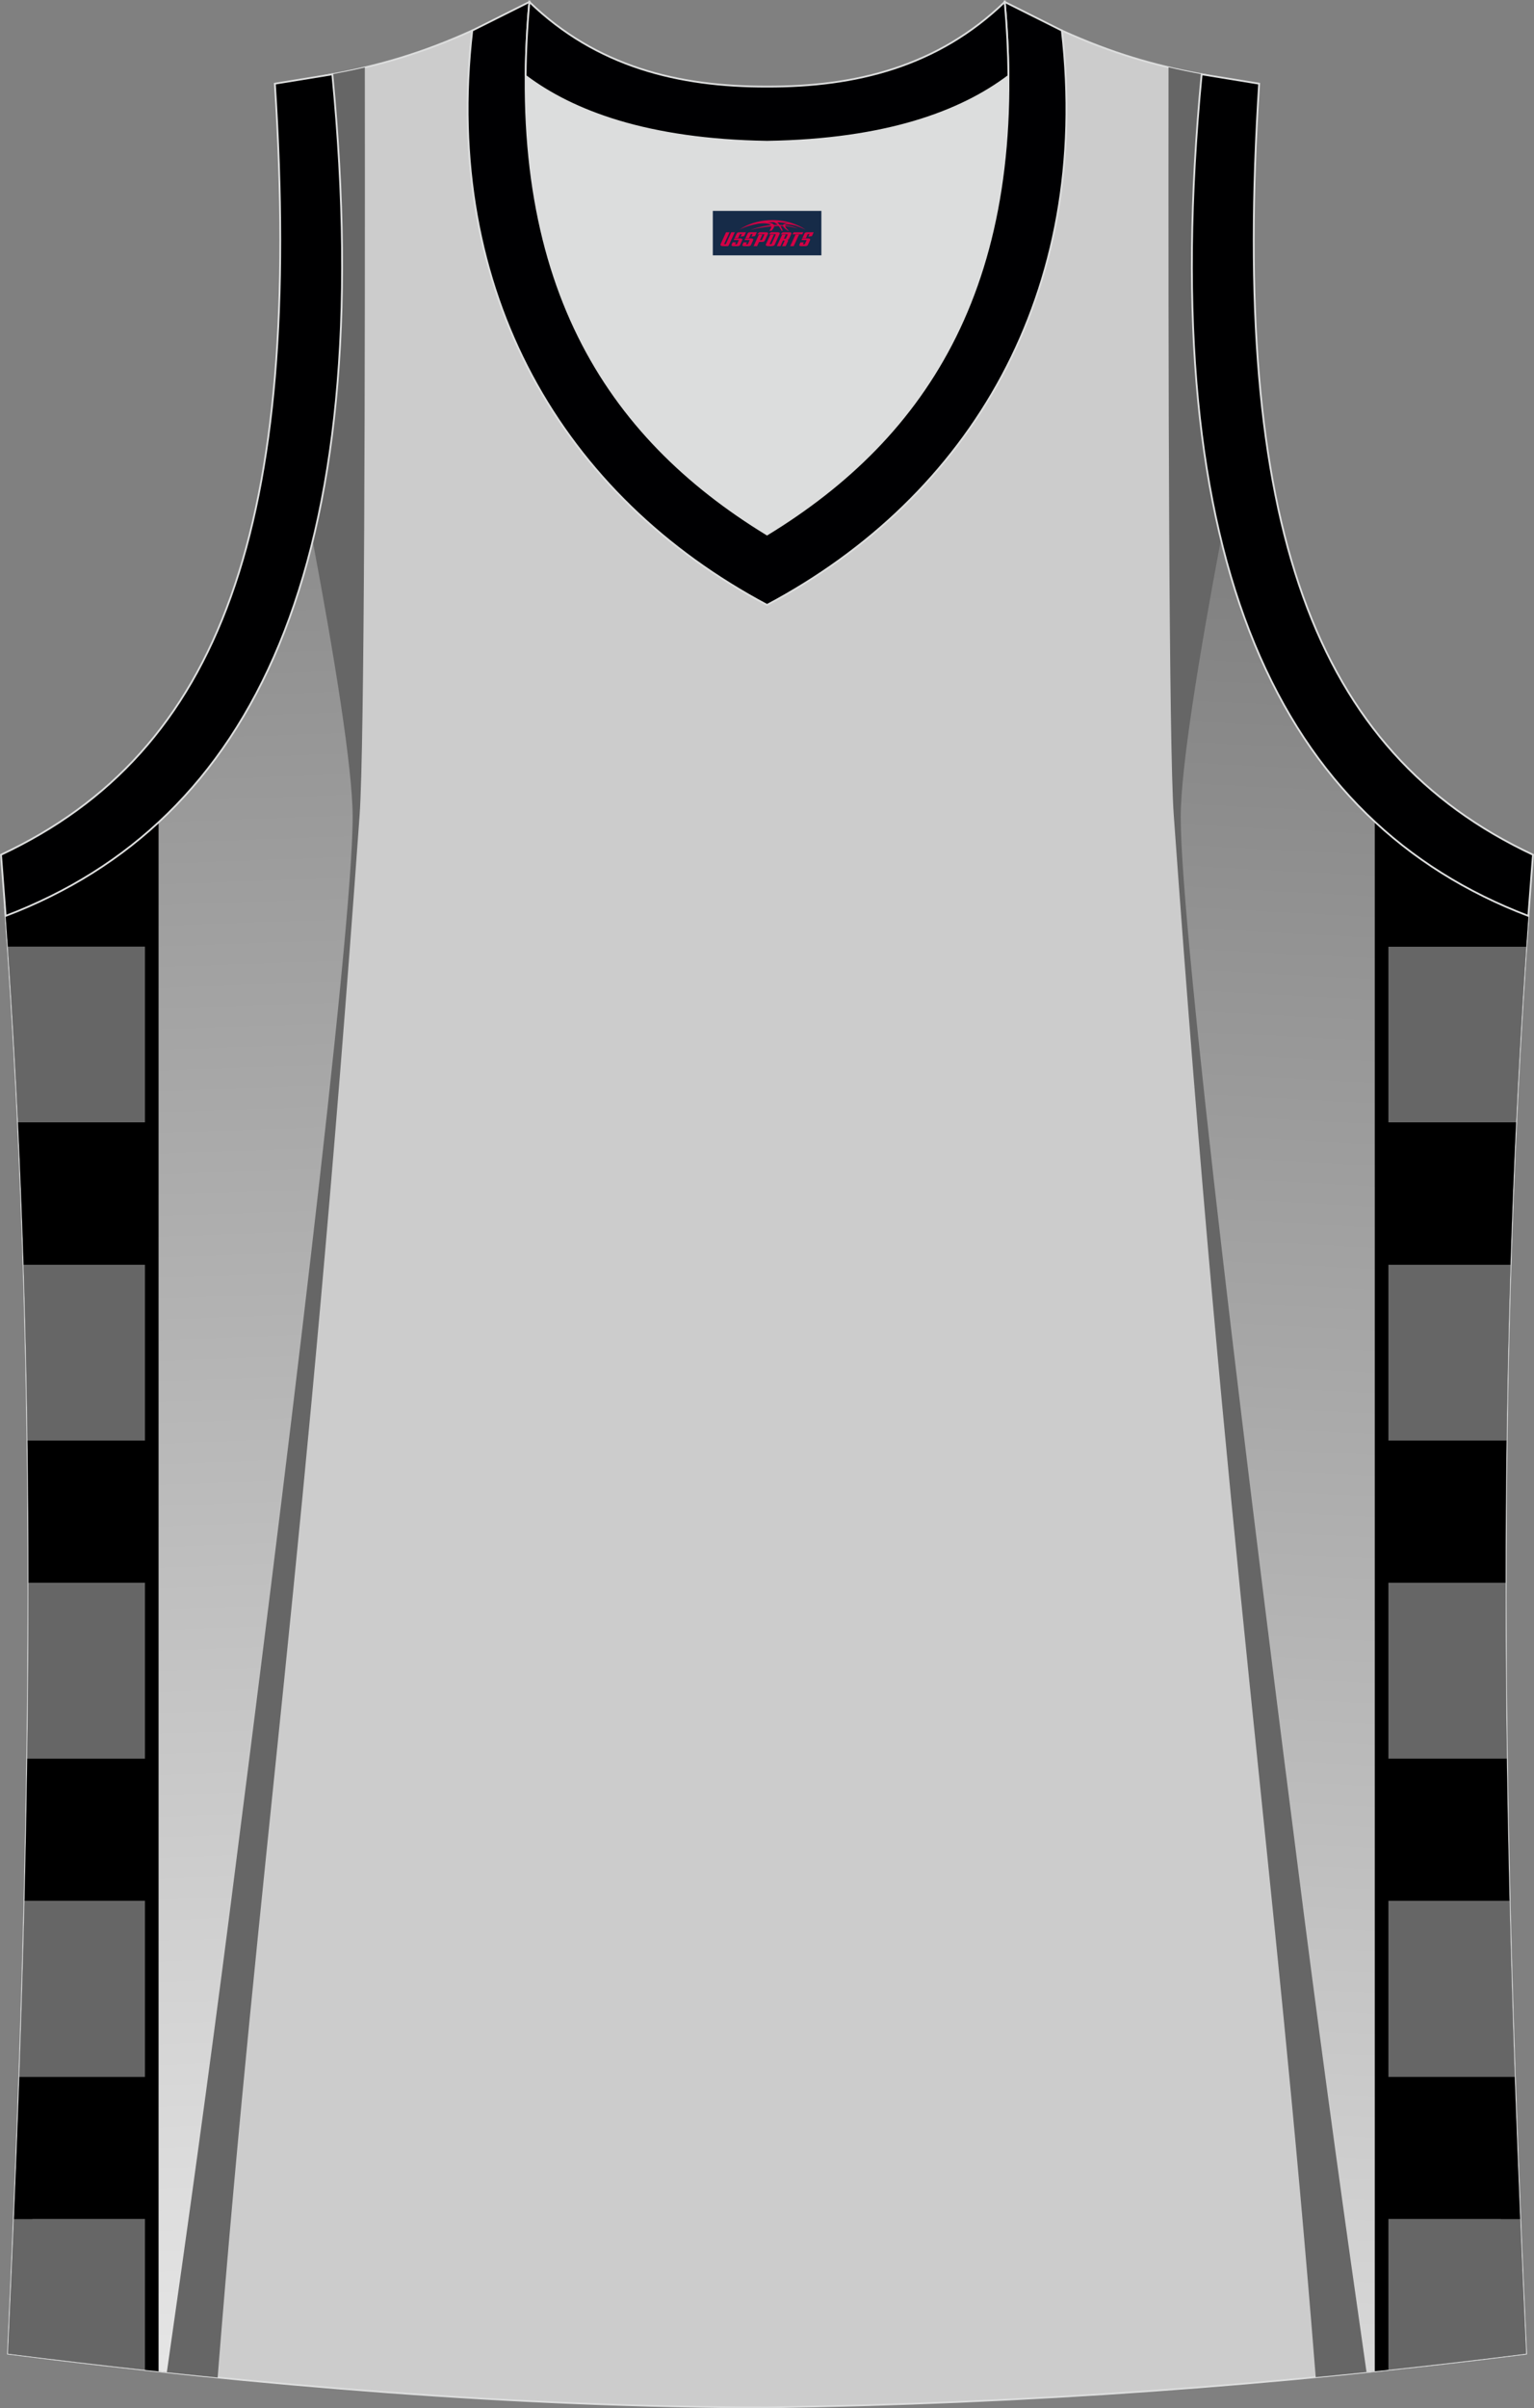 <?xml version="1.0" encoding="utf-8"?>
<!-- Generator: Adobe Illustrator 22.0.0, SVG Export Plug-In . SVG Version: 6.00 Build 0)  -->
<svg xmlns="http://www.w3.org/2000/svg" xmlns:xlink="http://www.w3.org/1999/xlink" version="1.1" id="图层_1" x="0px" y="0px" width="339.16px" height="532.13px" viewBox="0 0 339.16 532.13" enable-background="new 0 0 339.16 532.13" xml:space="preserve">
<rect x="0" y="0" width="339.16" height="532.13" fill="#808080" stroke="none"/>
<g>
	<path fill="#CCCCCC" stroke="#DCDDDD" stroke-width="0.4" stroke-miterlimit="22.926" d="M169.56,531.93c0.02,0,0.03,0,0.05,0   H169.56L169.56,531.93L169.56,531.93z M169.61,531.93c57.41-0.83,113.01-4.88,167.79-11.86c-4.79-104.03-7.35-208.91,0.52-317.69   l-0.01,0c-54.56-20.79-82.7-77.29-72.23-185.96l0.02,0c-10.65-2-19.75-4.62-30.94-9.67c6.7,58.04-20.2,103-65.18,126.92   c-44.97-23.93-71.88-68.89-65.18-126.92c-11.19,5.04-20.28,7.66-30.94,9.67l0.02,0C83.96,125.09,55.82,181.58,1.26,202.37   L1.1,200.3c8.06,109.52,5.5,215.07,0.68,319.76C56.1,526.99,114.87,531.93,169.61,531.93z"/>
	<path fill="#666666" d="M80.66,14.91c0.07,67.43-0.07,150.18-1.15,165.18C67.68,345.61,57.33,409.06,48.12,525.34   c-15.67-1.56-31.18-3.34-46.35-5.27C6.6,415.37,9.16,309.83,1.1,200.3l0.16,2.07c54.56-20.79,82.7-77.29,72.23-185.96l-0.02,0   C75.94,15.95,78.32,15.46,80.66,14.91z"/>
	
		<linearGradient id="SVGID_1_" gradientUnits="userSpaceOnUse" x1="-968.859" y1="-868.667" x2="-944.434" y2="-169.241" gradientTransform="matrix(1 0 0 1 996.485 810.314)">
		<stop offset="0" style="stop-color:#666666"/>
		<stop offset="1" style="stop-color:#FFFFFF"/>
	</linearGradient>
	<path fill="url(#SVGID_1_)" d="M69.14,119.53c4.76,25.32,8.83,50.18,8.83,61.03c0,26.08-15.47,150.77-27.23,242.37   c-4.5,35.04-9.45,70.64-13.85,101.25c-8.52-0.91-16.97-1.88-25.33-2.9l-7.6-53.61C7.16,380.1,7.82,291.58,1.1,200.3l0.16,2.07   C34.85,189.58,58.42,163.23,69.14,119.53z"/>
	<path d="M33.56,183.06v26.12H1.73c-0.2-2.96-0.41-5.92-0.63-8.88l0.16,2.07C13.37,197.76,24.18,191.38,33.56,183.06z"/>
	<path fill="#666666" d="M1.73,209.19h31.83v38.81H3.98C3.36,235.11,2.62,222.17,1.73,209.19z"/>
	<path d="M3.98,247.99h29.58v31.49H5.21C4.88,269.02,4.47,258.52,3.98,247.99z"/>
	<path d="M6.08,318.29h27.48v31.49H6.29C6.29,339.31,6.22,328.81,6.08,318.29z"/>
	<path fill="#666666" d="M6.29,349.78h27.26v38.8H6.02C6.2,375.68,6.3,362.75,6.29,349.78z"/>
	<path d="M6.02,388.58h27.53v31.49H5.42C5.67,409.59,5.87,399.1,6.02,388.58z"/>
	<path fill="#666666" d="M5.42,420.07h28.14v38.8H4.27C4.72,445.96,5.1,433.03,5.42,420.07z"/>
	<path d="M4.27,458.88h29.28v31.49H3.08C3.51,479.88,3.91,469.39,4.27,458.88z"/>
	<path fill="#666666" d="M3.08,490.37h30.48v33.45c-10.72-1.16-21.33-2.42-31.78-3.75C2.23,510.17,2.67,500.28,3.08,490.37z"/>
	<path fill="#666666" d="M5.21,279.48h28.34v38.81H6.08C5.91,305.39,5.62,292.46,5.21,279.48z"/>
	<path d="M35.06,181.71v342.27l-3.01-0.32V184.37C33.07,183.5,34.08,182.62,35.06,181.71z"/>
	<path fill="#666666" d="M258.36,14.87c-0.07,67.44,0.08,150.22,1.15,165.21c11.83,165.49,22.18,228.95,31.39,345.18   c15.58-1.5,31.08-3.23,46.51-5.2c-4.79-104.03-7.35-208.91,0.52-317.69l-0.01,0c-54.56-20.79-82.7-77.29-72.23-185.96l0.02,0   C263.18,15.95,260.75,15.44,258.36,14.87z"/>
	
		<linearGradient id="SVGID_2_" gradientUnits="userSpaceOnUse" x1="-681.668" y1="-806.019" x2="-718.234" y2="-108.293" gradientTransform="matrix(1 0 0 1 996.485 810.314)">
		<stop offset="0" style="stop-color:#666666"/>
		<stop offset="1" style="stop-color:#FFFFFF"/>
	</linearGradient>
	<path fill="url(#SVGID_2_)" d="M269.95,119.18c-4.79,25.44-8.9,50.47-8.9,61.38c0,26.08,15.47,150.77,27.23,242.37   c4.5,35.03,9.45,70.61,13.85,101.21c8.47-0.88,16.91-1.82,25.33-2.84l7.72-54.5c-3.15-86.62-3.8-174.18,2.73-264.42l-0.01,0   C304.23,189.54,280.62,163.1,269.95,119.18z"/>
	<path d="M305.46,182.93v26.26h31.98c0.15-2.27,0.31-4.54,0.48-6.81l-0.01,0C325.73,197.74,314.87,191.31,305.46,182.93z"/>
	<path fill="#666666" d="M337.44,209.19h-31.98v38.81h29.73C335.81,235.11,336.55,222.17,337.44,209.19z"/>
	<path d="M335.2,247.99h-29.73v31.49h28.49C334.29,269.01,334.7,258.52,335.2,247.99z"/>
	<path d="M333.09,318.29h-27.63v31.49h27.42C332.88,339.3,332.95,328.81,333.09,318.29z"/>
	<path fill="#666666" d="M332.88,349.78h-27.42v38.8h27.69C332.97,375.68,332.88,362.75,332.88,349.78z"/>
	<path d="M333.15,388.58h-27.69v31.49h28.29C333.51,409.59,333.3,399.1,333.15,388.58z"/>
	<path fill="#666666" d="M333.76,420.07h-28.29v38.8h29.44C334.46,445.96,334.07,433.03,333.76,420.07z"/>
	<path d="M334.9,458.88h-29.44v31.49h30.64C335.67,479.88,335.27,469.39,334.9,458.88z"/>
	<path fill="#666666" d="M336.1,490.37h-30.63v33.43c10.68-1.13,21.32-2.37,31.93-3.73C336.94,510.17,336.51,500.28,336.1,490.37z"/>
	<path fill="#666666" d="M333.96,279.48h-28.49v38.81h27.63C333.27,305.39,333.55,292.46,333.96,279.48z"/>
	<path d="M303.96,181.57v342.38c1-0.1,2-0.21,3.01-0.32V184.24C305.95,183.37,304.95,182.48,303.96,181.57z"/>
	<path fill="#DCDDDD" d="M169.59,31.33c26.46-0.42,42.94-6.71,53.32-14.5c0.02-0.06,0.03-0.12,0.05-0.17   c0.48,51.69-21.13,81.77-53.37,101.45c-32.24-19.68-53.84-49.76-53.37-101.45c0.02,0.06,0.03,0.12,0.05,0.17   C126.64,24.62,143.12,30.91,169.59,31.33z"/>
	<path fill="#000001" stroke="#DCDDDD" stroke-width="0.4" stroke-miterlimit="22.926" d="M1.25,202.38   c54.56-20.79,82.7-77.29,72.23-185.96l-12.71,2.07c6.3,97.73-12.02,147.62-60.55,170.38L1.25,202.38z"/>
	<path fill="#000002" stroke="#DCDDDD" stroke-width="0.4" stroke-miterlimit="22.926" d="M117.04,0.43   c-5.53,61.77,17.08,96.01,52.55,117.67c35.47-21.65,58.08-55.89,52.55-117.67l12.63,6.32c6.7,58.04-20.2,103-65.18,126.92   c-44.97-23.92-71.88-68.89-65.18-126.92L117.04,0.43z"/>
	<path fill="#000001" stroke="#DCDDDD" stroke-width="0.4" stroke-miterlimit="22.926" d="M337.91,202.38   c-54.56-20.79-82.7-77.29-72.23-185.96l12.71,2.07c-6.3,97.73,12.02,147.62,60.55,170.38L337.91,202.38L337.91,202.38z"/>
	<path fill="#000002" stroke="#DCDDDD" stroke-width="0.4" stroke-miterlimit="22.926" d="M117.04,0.43   c14.83,14.31,32.94,18.76,52.55,18.71c19.61,0.05,37.72-4.4,52.55-18.71c0.5,5.63,0.77,11.02,0.82,16.2   c-0.02,0.06-0.04,0.13-0.05,0.19c-10.37,7.8-26.85,14.09-53.32,14.5c-26.47-0.42-42.94-6.71-53.32-14.5   c-0.02-0.06-0.04-0.13-0.05-0.19C116.26,11.45,116.53,6.06,117.04,0.43z"/>
	
</g>
<g id="tag_logo">
	<rect y="46.6" fill="#162B48" width="24" height="9.818" x="157.6"/>
	<g>
		<path fill="#D30044" d="M173.56,49.79l0.005-0.011c0.131-0.311,1.085-0.262,2.351,0.071c0.715,0.24,1.44,0.54,2.193,0.9    c-0.218-0.147-0.447-0.289-0.682-0.42l0.011,0.005l-0.011-0.005c-1.478-0.845-3.218-1.418-5.1-1.62    c-1.282-0.115-1.658-0.082-2.411-0.055c-2.449,0.142-4.68,0.905-6.458,2.095c1.26-0.638,2.722-1.075,4.195-1.336    c1.467-0.18,2.476-0.033,2.771,0.344c-1.691,0.175-3.469,0.633-4.555,1.075c1.156-0.338,2.967-0.665,4.647-0.813    c0.016,0.251-0.115,0.567-0.415,0.96h0.475c0.376-0.382,0.584-0.725,0.595-1.004c0.333-0.022,0.66-0.033,0.971-0.033    C172.39,50.23,172.6,50.58,172.8,50.97h0.262c-0.125-0.344-0.295-0.687-0.518-1.036c0.207,0,0.393,0.005,0.567,0.011    c0.104,0.267,0.496,0.66,1.058,1.025h0.245c-0.442-0.365-0.753-0.753-0.835-1.004c1.047,0.065,1.696,0.224,2.885,0.513    C175.38,50.05,174.64,49.88,173.56,49.79z M171.12,49.7c-0.164-0.295-0.655-0.485-1.402-0.551    c0.464-0.033,0.922-0.055,1.364-0.055c0.311,0.147,0.589,0.344,0.84,0.589C171.66,49.68,171.39,49.69,171.12,49.7z M173.1,49.75c-0.224-0.016-0.458-0.027-0.715-0.044c-0.147-0.202-0.311-0.398-0.502-0.6c0.082,0,0.164,0.005,0.24,0.011    c0.72,0.033,1.429,0.125,2.138,0.273C173.59,49.35,173.21,49.51,173.1,49.75z"/>
		<path fill="#D30044" d="M160.52,51.33L159.35,53.88C159.17,54.25,159.44,54.39,159.92,54.39l0.873,0.005    c0.115,0,0.251-0.049,0.327-0.175l1.342-2.891H161.68L160.46,53.96H160.29c-0.147,0-0.185-0.033-0.147-0.125l1.156-2.504H160.52L160.52,51.33z M162.38,52.68h1.271c0.36,0,0.584,0.125,0.442,0.425L163.62,54.14C163.52,54.36,163.25,54.39,163.02,54.39H162.1c-0.267,0-0.442-0.136-0.349-0.333l0.235-0.513h0.742L162.55,53.92C162.53,53.97,162.57,53.98,162.63,53.98h0.18    c0.082,0,0.125-0.016,0.147-0.071l0.376-0.813c0.011-0.022,0.011-0.044-0.055-0.044H162.21L162.38,52.68L162.38,52.68z M163.2,52.61h-0.78l0.475-1.025c0.098-0.218,0.338-0.256,0.578-0.256H164.92L164.53,52.17L163.75,52.29l0.262-0.562H163.72c-0.082,0-0.12,0.016-0.147,0.071L163.2,52.61L163.2,52.61z M164.79,52.68L164.62,53.05h1.069c0.06,0,0.06,0.016,0.049,0.044    L165.36,53.91C165.34,53.96,165.3,53.98,165.22,53.98H165.04c-0.055,0-0.104-0.011-0.082-0.06l0.175-0.376H164.39L164.16,54.06C164.06,54.25,164.24,54.39,164.51,54.39h0.916c0.24,0,0.502-0.033,0.605-0.251l0.475-1.031c0.142-0.3-0.082-0.425-0.442-0.425H164.79L164.79,52.68z M165.6,52.61l0.371-0.818c0.022-0.055,0.06-0.071,0.147-0.071h0.295L166.15,52.28l0.791-0.115l0.387-0.845H165.88c-0.24,0-0.48,0.038-0.578,0.256L164.83,52.61L165.6,52.61L165.6,52.61z M168,53.07h0.278c0.087,0,0.153-0.022,0.202-0.115    l0.496-1.075c0.033-0.076-0.011-0.12-0.125-0.12H167.45l0.431-0.431h1.522c0.355,0,0.485,0.153,0.393,0.355l-0.676,1.445    c-0.06,0.125-0.175,0.333-0.644,0.327l-0.649-0.005L167.39,54.39H166.61l1.178-2.558h0.785L168,53.07L168,53.07z     M170.59,53.88c-0.022,0.049-0.06,0.076-0.142,0.076h-0.191c-0.082,0-0.109-0.027-0.082-0.076l0.944-2.051h-0.785l-0.987,2.138    c-0.125,0.273,0.115,0.415,0.453,0.415h0.72c0.327,0,0.649-0.071,0.769-0.322l1.085-2.384c0.093-0.202-0.06-0.355-0.415-0.355    h-1.533l-0.431,0.431h1.38c0.115,0,0.164,0.033,0.131,0.104L170.59,53.88L170.59,53.88z M173.31,52.75h0.278    c0.087,0,0.158-0.022,0.202-0.115l0.344-0.753c0.033-0.076-0.011-0.12-0.125-0.12h-1.402l0.425-0.431h1.527    c0.355,0,0.485,0.153,0.393,0.355l-0.529,1.124c-0.044,0.093-0.147,0.18-0.393,0.18c0.224,0.011,0.256,0.158,0.175,0.327    l-0.496,1.075h-0.785l0.54-1.167c0.022-0.055-0.005-0.087-0.104-0.087h-0.235L172.54,54.39h-0.785l1.178-2.558h0.785L173.31,52.75L173.31,52.75z M175.88,51.84L174.7,54.39h0.785l1.184-2.558H175.88L175.88,51.84z M177.39,51.77l0.202-0.431h-2.1l-0.295,0.431    H177.39L177.39,51.77z M177.37,52.68h1.271c0.36,0,0.584,0.125,0.442,0.425l-0.475,1.031c-0.104,0.218-0.371,0.251-0.605,0.251    h-0.916c-0.267,0-0.442-0.136-0.349-0.333l0.235-0.513h0.742L177.54,53.92c-0.022,0.049,0.022,0.06,0.082,0.06h0.18    c0.082,0,0.125-0.016,0.147-0.071l0.376-0.813c0.011-0.022,0.011-0.044-0.049-0.044h-1.069L177.37,52.68L177.37,52.68z     M178.18,52.61H177.4l0.475-1.025c0.098-0.218,0.338-0.256,0.578-0.256h1.451l-0.387,0.845l-0.791,0.115l0.262-0.562h-0.295    c-0.082,0-0.12,0.016-0.147,0.071L178.18,52.61z"/>
	</g>
</g>
</svg>